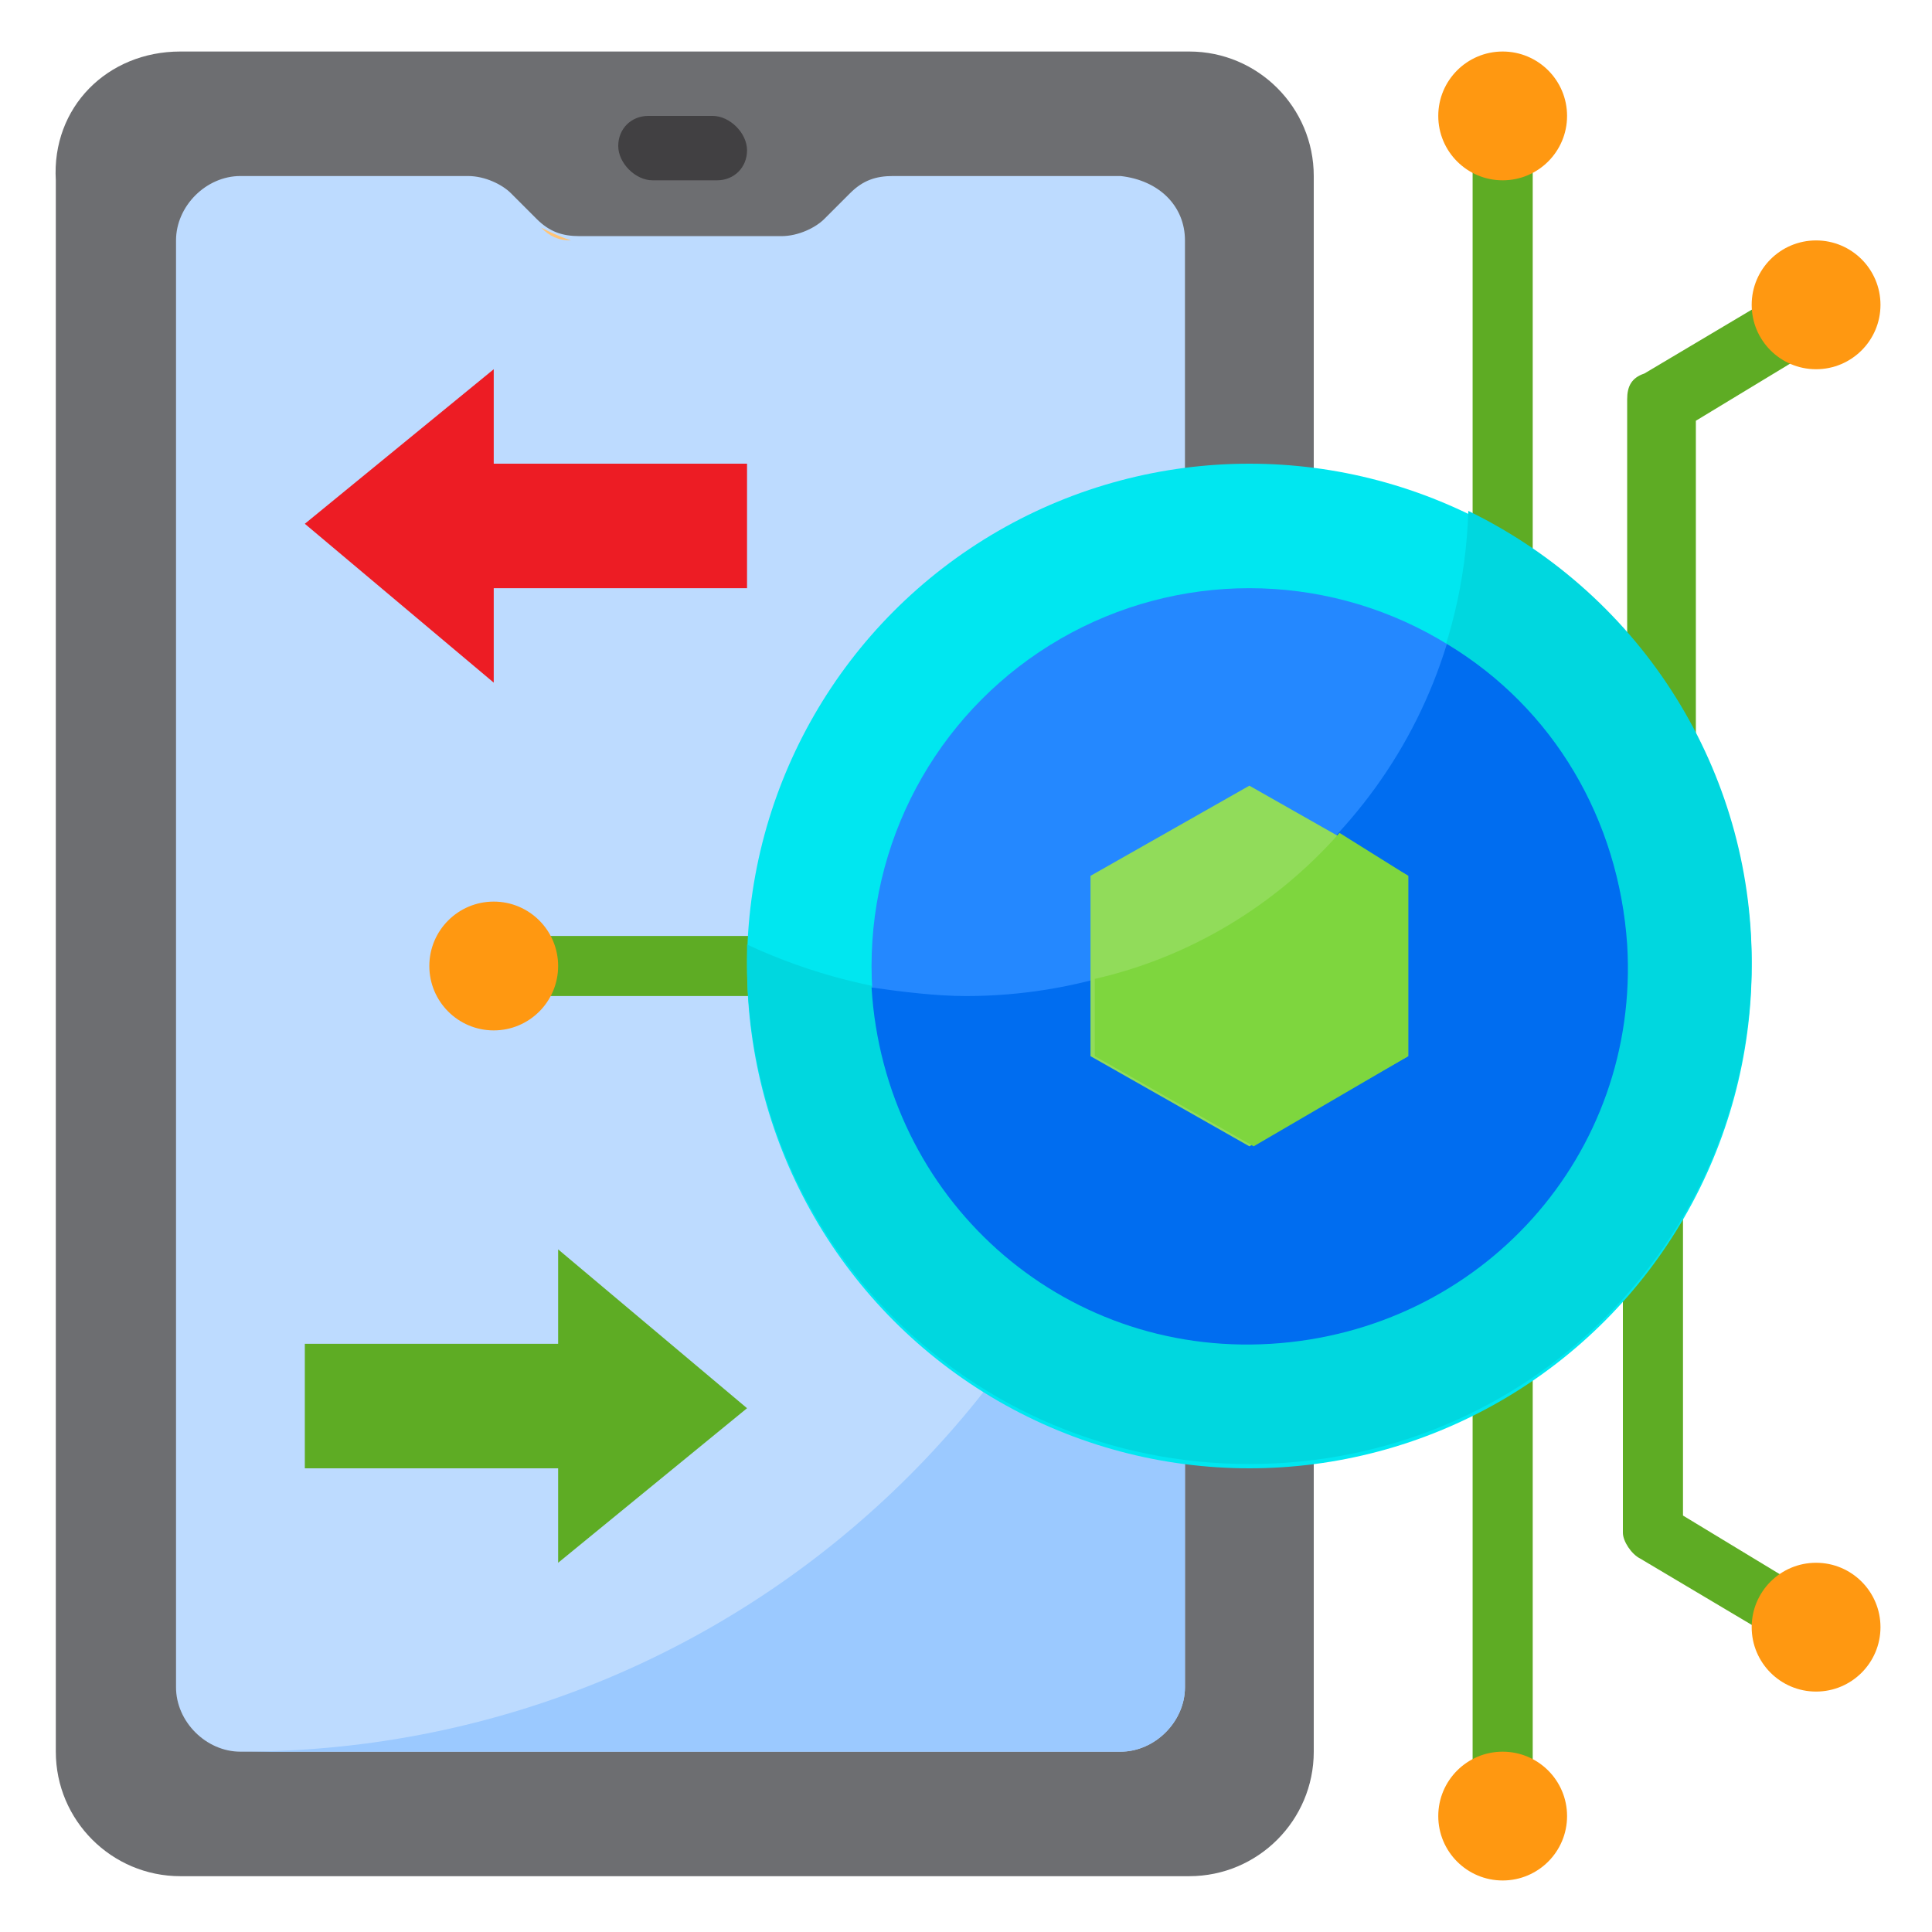 <?xml version="1.0" encoding="utf-8"?>
<!-- Generator: Adobe Illustrator 25.4.1, SVG Export Plug-In . SVG Version: 6.00 Build 0)  -->
<svg version="1.1" id="Layer_1" xmlns="http://www.w3.org/2000/svg" xmlns:xlink="http://www.w3.org/1999/xlink" x="0px" y="0px"
	 width="45px" height="45px" viewBox="0 0 45 45" style="enable-background:new 0 0 45 45;" xml:space="preserve">
<style type="text/css">
	.st0{fill:#6D6E71;}
	.st1{fill:#BDDBFF;}
	.st2{fill:#5EAC24;}
	.st3{fill:#9BC9FF;}
	.st4{fill:#FFC477;}
	.st5{fill:#00E7F0;}
	.st6{fill:#00D7DF;}
	.st7{fill:#2488FF;}
	.st8{fill:#006DF0;}
	.st9{fill:#91DC5A;}
	.st10{fill:#7ED63E;}
	.st11{fill:#FF9811;}
	.st12{fill:#ED1C24;}
	.st13{fill:#414042;}
</style>
<g id="Layer_41">
	<path class="st0" d="M4.2,1.2h23.5c1.6,0,2.9,1.3,2.9,2.9v36.7c0,1.6-1.3,2.9-2.9,2.9H4.2c-1.6,0-2.9-1.3-2.9-2.9V4.2
		C1.2,2.5,2.5,1.2,4.2,1.2z"/>
	<path class="st1" d="M27.6,5.6v33.7c0,0.8-0.7,1.5-1.5,1.5H5.6c-0.8,0-1.5-0.7-1.5-1.5V5.6c0-0.8,0.7-1.5,1.5-1.5h5.3
		c0.4,0,0.8,0.2,1,0.4l0.6,0.6c0.3,0.3,0.6,0.4,1,0.4h4.7c0.4,0,0.8-0.2,1-0.4l0.6-0.6c0.3-0.3,0.6-0.4,1-0.4h5.3
		C27,4.2,27.6,4.8,27.6,5.6z"/>
	<path class="st2" d="M18.1,23.2h-5.9c-0.4,0-0.7-0.3-0.7-0.7s0.3-0.7,0.7-0.7h5.9c0.4,0,0.7,0.3,0.7,0.7S18.5,23.2,18.1,23.2z"/>
	<path class="st2" d="M35,13.7c-0.4,0-0.7-0.3-0.7-0.7V3.4c0-0.4,0.3-0.7,0.7-0.7c0.4,0,0.7,0.3,0.7,0.7V13
		C35.7,13.4,35.4,13.7,35,13.7z"/>
	<path class="st2" d="M38.6,18.8c-0.4,0-0.7-0.3-0.7-0.7V9.3c0-0.3,0.1-0.5,0.4-0.6l3.7-2.2c0.4-0.2,0.8-0.1,1,0.3
		c0.2,0.3,0.1,0.8-0.2,1l-3.3,2v8.4C39.4,18.5,39,18.8,38.6,18.8z"/>
	<path class="st2" d="M42.3,38.6c-0.1,0-0.3,0-0.4-0.1l-3.7-2.2c-0.2-0.1-0.4-0.4-0.4-0.6v-8.8c0-0.4,0.3-0.7,0.7-0.7
		c0.4,0,0.7,0.3,0.7,0.7v8.4l3.3,2c0.3,0.2,0.5,0.7,0.3,1C42.8,38.5,42.6,38.6,42.3,38.6L42.3,38.6z"/>
	<path class="st2" d="M35,42.3c-0.4,0-0.7-0.3-0.7-0.7V32c0-0.4,0.3-0.7,0.7-0.7c0.4,0,0.7,0.3,0.7,0.7v9.5
		C35.7,42,35.4,42.3,35,42.3z"/>
	<path class="st3" d="M5.6,40.8h20.5c0.8,0,1.5-0.7,1.5-1.5V18.8C27.6,31,17.8,40.8,5.6,40.8z"/>
	<g>
		<path class="st4" d="M18.5,5.6c0.3-0.1,0.5-0.2,0.7-0.3C19,5.4,18.8,5.5,18.5,5.6z"/>
		<path class="st4" d="M20.6,4.2c0.1,0,0.2,0,0.3,0C20.8,4.2,20.7,4.2,20.6,4.2z"/>
		<path class="st4" d="M19.9,4.5C19.9,4.5,19.9,4.6,19.9,4.5L19.9,4.5C19.9,4.6,19.9,4.6,19.9,4.5z"/>
		<path class="st4" d="M19.6,4.9l-0.3,0.3L19.6,4.9z"/>
		<path class="st4" d="M12.6,5.3c0.2,0.2,0.4,0.3,0.7,0.3C13,5.5,12.8,5.4,12.6,5.3z"/>
		<path class="st4" d="M12.5,5.2l-0.6-0.6L12.5,5.2z"/>
	</g>
	<circle class="st5" cx="29.1" cy="22.5" r="11.7"/>
	<path class="st6" d="M34.2,11.9c-0.2,6.5-5.7,11.5-12.1,11.3c-1.6-0.1-3.2-0.5-4.7-1.2c0,0.1,0,0.3,0,0.4c0,6.5,5.2,11.7,11.7,11.7
		c6.5,0,11.7-5.2,11.7-11.7C40.8,18,38.3,13.9,34.2,11.9L34.2,11.9z"/>
	<circle class="st7" cx="29.1" cy="22.5" r="8.8"/>
	<path class="st8" d="M33.7,15c-1.5,4.9-6.1,8.2-11.2,8.2c-0.7,0-1.5-0.1-2.2-0.2c0.3,4.9,4.4,8.6,9.3,8.3s8.6-4.4,8.3-9.3
		C37.7,19.1,36.2,16.5,33.7,15L33.7,15z"/>
	<path class="st9" d="M25.4,20.4v4.2l3.7,2.1l3.7-2.1v-4.2l-3.7-2.1L25.4,20.4z"/>
	<path class="st10" d="M32.8,24.6v-4.2l-1.6-1c-1.5,1.7-3.5,2.9-5.7,3.4v1.8l3.7,2.1L32.8,24.6z"/>
	<circle class="st11" cx="11.5" cy="22.5" r="1.5"/>
	<circle class="st11" cx="35" cy="2.7" r="1.5"/>
	<circle class="st11" cx="42.3" cy="7.1" r="1.5"/>
	<circle class="st11" cx="35" cy="42.3" r="1.5"/>
	<circle class="st11" cx="42.3" cy="37.9" r="1.5"/>
	<path class="st12" d="M7.1,12.2l4.4,3.7v-2.2h5.9v-2.9h-5.9V8.6L7.1,12.2z"/>
	<path class="st2" d="M17.4,32.8L13,29.1v2.2H7.1v2.9H13v2.2L17.4,32.8z"/>
	<path class="st13" d="M15.2,4.2h1.5c0.4,0,0.7-0.3,0.7-0.7S17,2.7,16.6,2.7h-1.5c-0.4,0-0.7,0.3-0.7,0.7S14.8,4.2,15.2,4.2z"/>
</g>
</svg>
